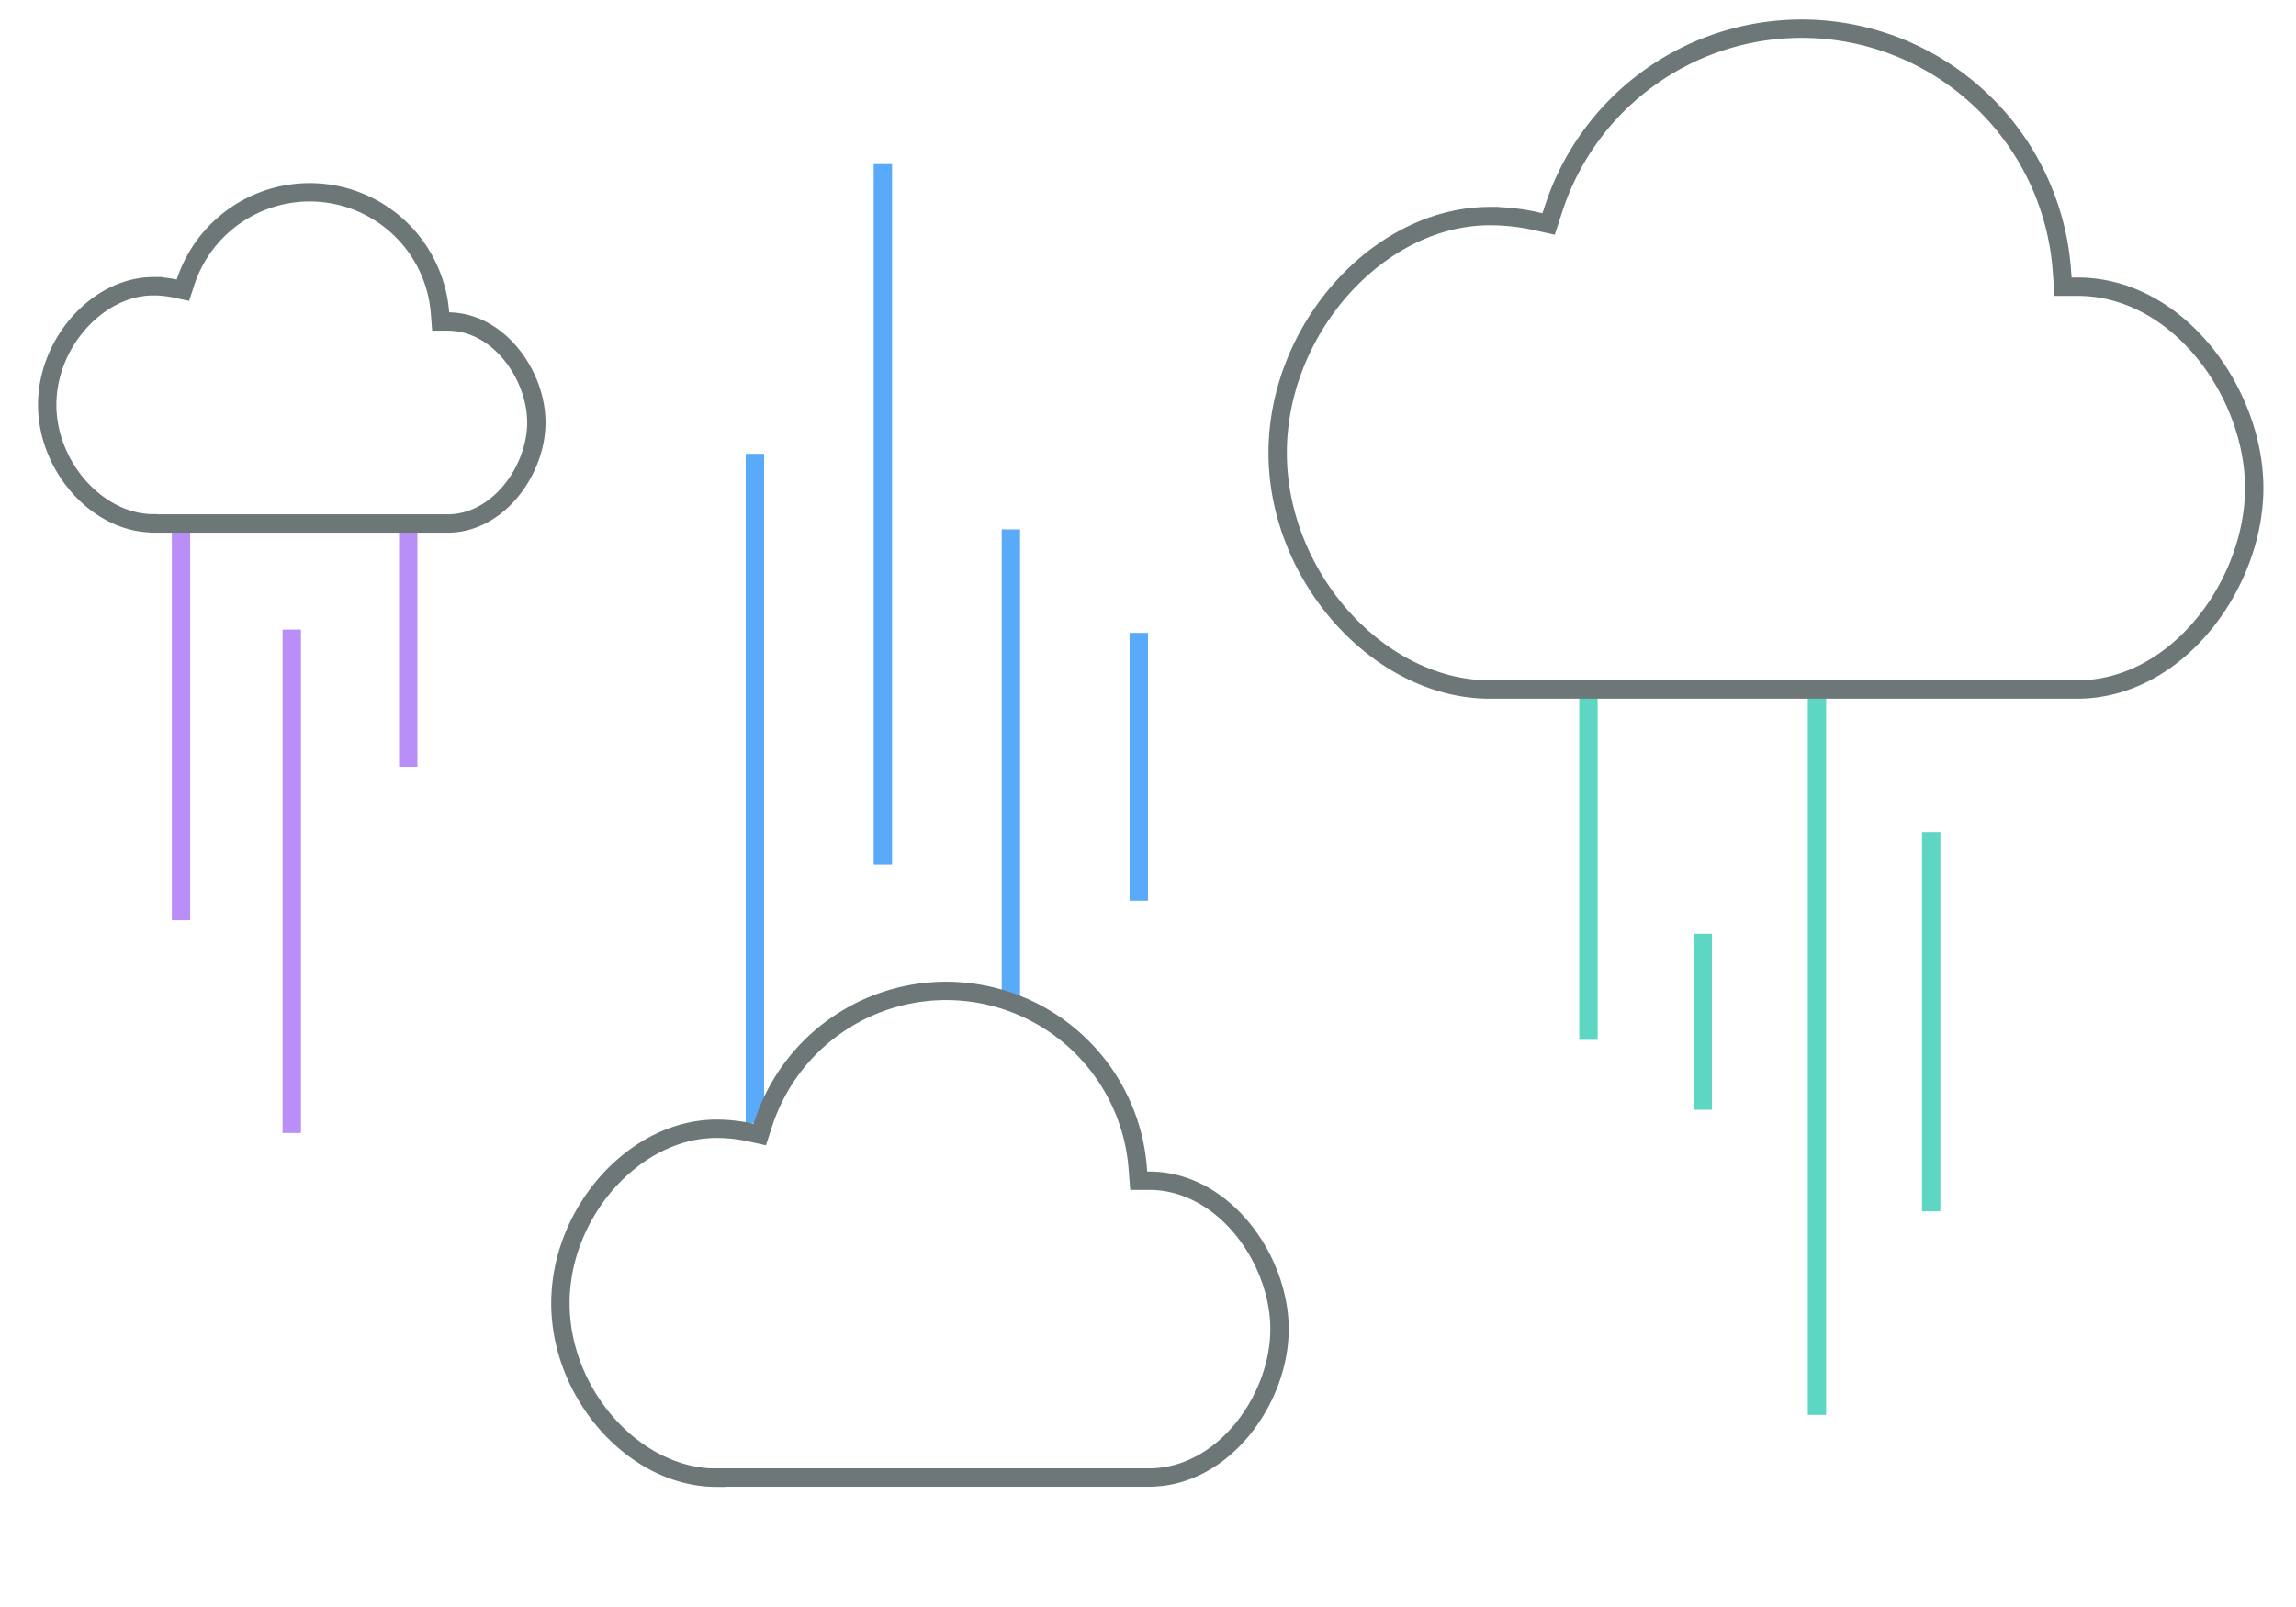 <svg id="valueprops-hybrid-apps" xmlns="http://www.w3.org/2000/svg" viewBox="0 0 250 175"><defs><style>.cls-1,.cls-2,.cls-3,.cls-4,.cls-5{fill:none;}.cls-1{stroke:#5dd6c3;}.cls-1,.cls-2,.cls-3,.cls-4{stroke-miterlimit:10;stroke-width:2px;}.cls-2{stroke:#6d7777;}.cls-3{stroke:#ba8ef7;}.cls-4{stroke:#5aaafa;}</style></defs><title>valueprop-hybrid-apps</title><line class="cls-1" x1="172.96" y1="75.08" x2="172.96" y2="113.24"/><line class="cls-1" x1="197.84" y1="75.4" x2="197.84" y2="154.08"/><line class="cls-1" x1="185.4" y1="101.68" x2="185.4" y2="120.85"/><line class="cls-1" x1="210.28" y1="90.62" x2="210.28" y2="131.91"/><path class="cls-2" d="M1193.61,1105.1c-12.09,0-23.11-12.29-23.11-25.78s11-25.78,23.11-25.78a23,23,0,0,1,4.9.53l1.49,0.33,0.48-1.47a28.41,28.41,0,0,1,55.42,6.72l0.12,1.58h1.57c11,0,19.24,11.61,19.24,21.93s-8.26,21.94-19.3,21.94h-63.92Z" transform="translate(-1031.38 -1030.01)"/><line class="cls-3" x1="19.71" y1="56.98" x2="19.71" y2="100.21"/><line class="cls-3" x1="31.77" y1="68.56" x2="31.77" y2="123.38"/><line class="cls-3" x1="44.45" y1="56.98" x2="44.45" y2="83.5"/><line class="cls-4" x1="96.13" y1="17.87" x2="96.13" y2="94.16"/><line class="cls-4" x1="110.07" y1="57.65" x2="110.07" y2="109.35"/><line class="cls-4" x1="124" y1="68.92" x2="124" y2="98.08"/><line class="cls-4" x1="82.2" y1="49.42" x2="82.2" y2="122.31"/><path class="cls-2" d="M1109.4,1190.93c-8.91,0-17-9.05-17-19s8.11-19,17-19a17,17,0,0,1,3.61.39l1.1,0.24,0.35-1.08a20.93,20.93,0,0,1,40.82,4.95l0.09,1.16h1.15c8.11,0,14.18,8.55,14.18,16.16s-6.08,16.16-14.22,16.16H1109.4Z" transform="translate(-1031.38 -1030.01)"/><path class="cls-2" d="M1048.09,1087c-6.06,0-11.57-6.15-11.57-12.91s5.52-12.91,11.57-12.91a11.54,11.54,0,0,1,2.46.27l0.75,0.16,0.24-.74a14.23,14.23,0,0,1,27.76,3.36l0.06,0.79h0.78c5.52,0,9.64,5.81,9.64,11s-4.14,11-9.67,11h-32Z" transform="translate(-1031.38 -1030.01)"/><rect class="cls-5" width="250" height="175"/></svg>